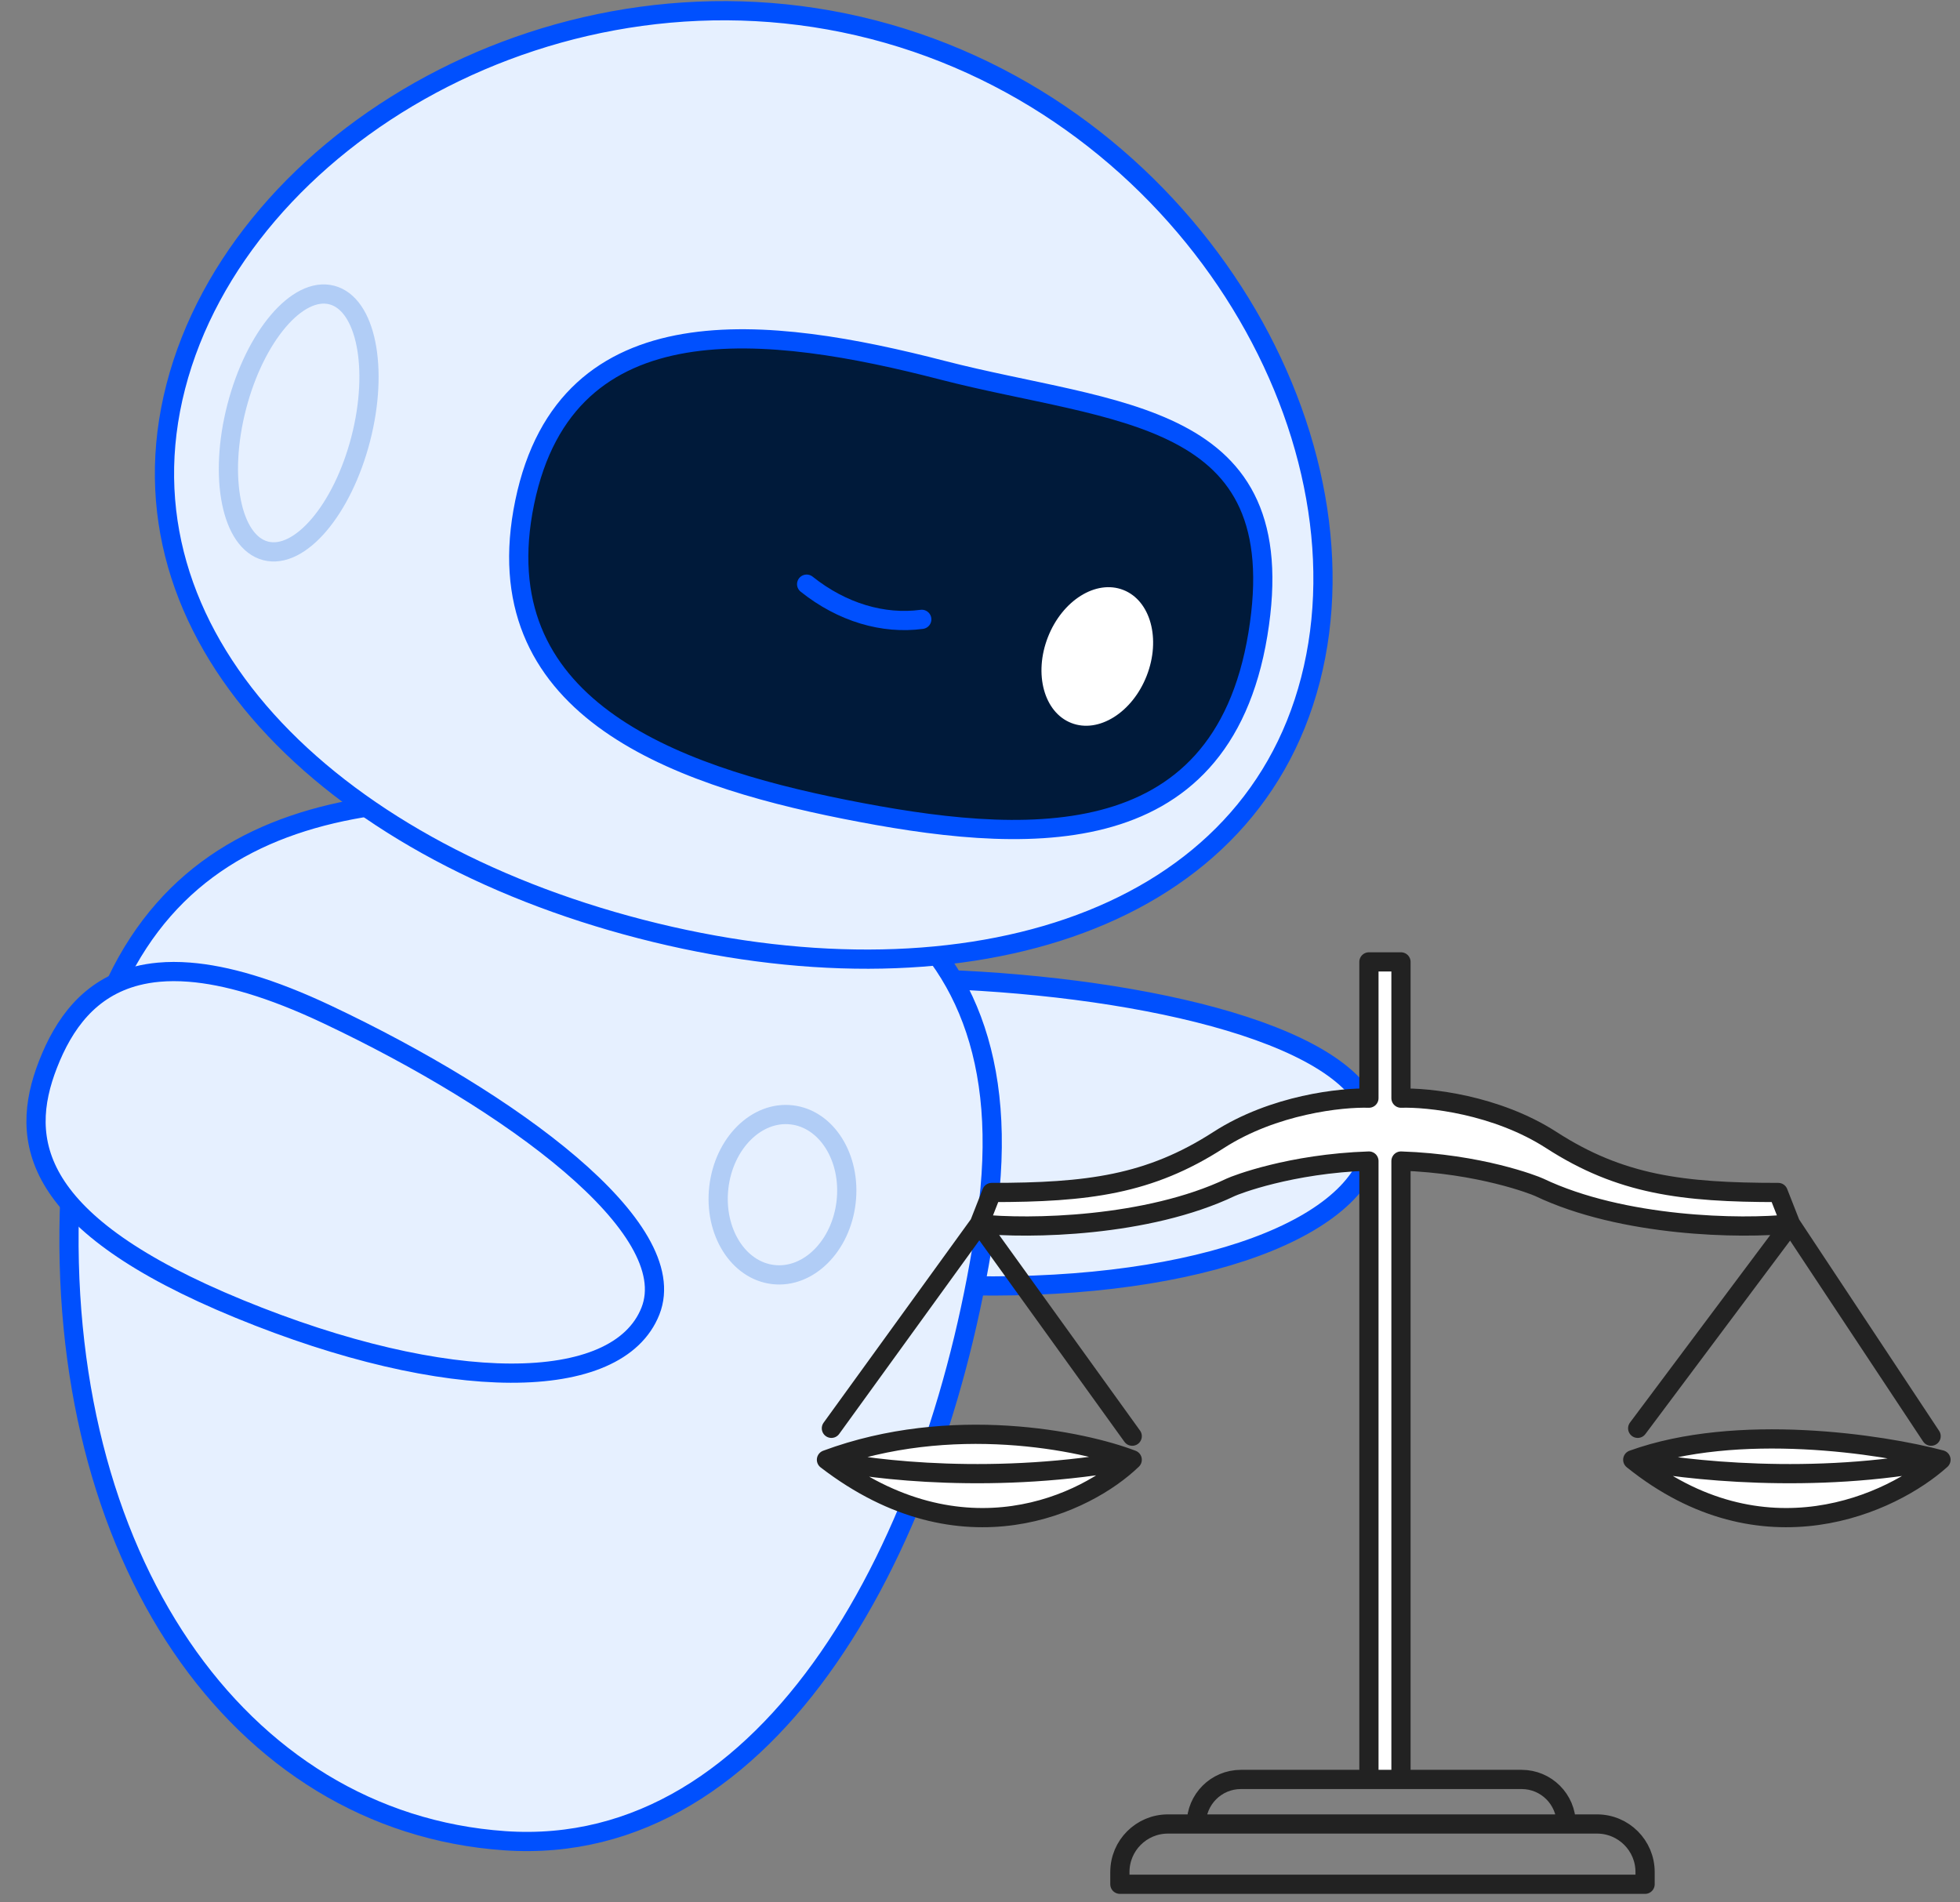 <svg width="204" height="198" viewBox="0 0 204 198" fill="none" xmlns="http://www.w3.org/2000/svg">
<rect x="0" y="0" width="204" height="198" fill="#808080" stroke="none"/>
<path d="M143.036 117.725C142.891 108.433 121.391 103.094 100.154 102.023C93.694 101.697 88.847 102.25 85.235 103.417C84.145 103.77 83.167 104.178 82.292 104.635C81.576 105.008 80.928 105.414 80.343 105.849C76.216 108.912 75.194 113.395 75.28 117.903C75.444 126.423 79.956 133.883 103.382 133.844C126.808 133.805 143.181 127.017 143.036 117.725Z" fill="#E6F0FF" stroke="#0050FE" stroke-width="2" stroke-linecap="round" stroke-linejoin="round"/>
<path d="M102.678 126.854C107.468 93.232 82.537 85.205 57.044 83.477C31.551 81.749 8.906 87.205 7.276 124.576C5.645 161.947 24.724 189.646 52.522 191.583C80.32 193.521 97.889 160.476 102.678 126.854Z" fill="#E6F0FF" stroke="#0050FE" stroke-width="2" stroke-linecap="round" stroke-linejoin="round"/>
<path d="M74.817 123.583C74.289 128.173 76.826 132.235 80.484 132.657C84.143 133.078 87.537 129.698 88.065 125.109C88.594 120.519 86.056 116.456 82.398 116.035C78.74 115.614 75.346 118.993 74.817 123.583Z" stroke="#B1CDF6" stroke-width="2" stroke-linecap="round" stroke-linejoin="round"/>
<path d="M67.7 136.451C71.109 127.806 53.269 114.672 34.045 105.583C28.197 102.818 23.506 101.482 19.721 101.184C18.579 101.094 17.52 101.098 16.536 101.187C15.732 101.259 14.979 101.387 14.272 101.566C9.289 102.825 6.634 106.579 4.996 110.779C1.898 118.718 3.225 127.334 24.895 136.231C46.566 145.127 64.291 145.096 67.7 136.451Z" fill="#E6F0FF" stroke="#0050FE" stroke-width="2" stroke-linecap="round" stroke-linejoin="round"/>
<path d="M18.297 40.228C11.618 66.076 34.086 88.266 66.698 96.694C99.311 105.121 129.717 96.594 136.396 70.746C143.076 44.898 123.499 11.516 90.887 3.088C58.275 -5.339 24.977 14.38 18.297 40.228Z" fill="#E6F0FF" stroke="#0050FE" stroke-width="2" stroke-linecap="round" stroke-linejoin="round"/>
<path d="M24.634 42.352C22.734 49.706 24.084 56.414 27.649 57.335C31.214 58.257 35.645 53.042 37.545 45.689C39.445 38.335 38.096 31.627 34.53 30.706C30.965 29.785 26.534 34.999 24.634 42.352Z" stroke="#B1CDF6" stroke-width="2" stroke-linecap="round" stroke-linejoin="round"/>
<path d="M54.612 52.276C50.244 73.412 69.715 80.616 87.925 84.235C106.135 87.855 127.053 89.459 130.922 66.021C134.79 42.584 116.041 43.169 98.094 38.532C80.148 33.894 58.98 31.139 54.612 52.276Z" fill="#001A3A" stroke="#0050FE" stroke-width="2" stroke-linecap="round" stroke-linejoin="round"/>
<path d="M95.939 64.462C91.941 64.998 87.656 63.753 83.957 60.801" stroke="#0050FE" stroke-width="2" stroke-linecap="round" stroke-linejoin="round"/>
<path d="M119.35 70.335C117.856 74.159 114.343 76.359 111.504 75.25C108.664 74.14 107.573 70.141 109.067 66.317C110.561 62.493 114.074 60.293 116.913 61.402C119.753 62.511 120.844 66.511 119.35 70.335Z" fill="white"/>
<path d="M143.763 185.206H142.48V120.842C134.267 121.115 128.576 123.346 128.108 123.569C119.394 127.724 107.064 127.933 101.931 127.387L103.214 124.115C113.223 124.115 119.639 123.297 126.825 118.66C132.574 114.951 139.657 114.206 142.48 114.297V100.115H145.816V114.297C148.639 114.206 155.722 114.951 161.471 118.66C168.657 123.297 175.073 124.115 185.081 124.115L186.365 127.387C181.232 127.933 168.902 127.724 160.188 123.569C159.719 123.346 154.028 121.115 145.816 120.842V185.206H143.763Z" fill="white"/>
<path d="M117.843 151.933C113.138 156.478 100.186 162.842 86.019 151.933C90.81 153.024 103.881 154.551 117.843 151.933Z" fill="white"/>
<path d="M202.02 151.933C196.972 156.478 183.49 162.842 169.94 151.933C175.158 153.024 188.88 154.551 202.02 151.933Z" fill="white"/>
<path d="M169.94 151.933C175.158 153.024 188.88 154.551 202.02 151.933C195.86 150.297 180.821 148.006 169.94 151.933Z" fill="white"/>
<path d="M86.019 151.933C90.81 153.024 103.881 154.551 117.843 151.933C112.624 149.933 98.954 147.133 86.019 151.933Z" fill="white"/>
<path d="M163.011 189.842H166.223C168.984 189.842 171.223 192.081 171.223 194.842V196.115H116.559V194.842C116.559 192.081 118.798 189.842 121.559 189.842H124.515M163.011 189.842V189.842C163.011 187.281 160.935 185.206 158.374 185.206H145.816M163.011 189.842H124.515M124.515 189.842V189.842C124.515 187.281 126.591 185.206 129.151 185.206H142.48M142.48 185.206H143.763H145.816M142.48 185.206V120.842C134.267 121.115 128.576 123.346 128.108 123.569C119.394 127.724 107.064 127.933 101.931 127.387M145.816 185.206V120.842C154.028 121.115 159.719 123.346 160.188 123.569C168.902 127.724 181.232 127.933 186.365 127.387M101.931 127.387L103.214 124.115C113.223 124.115 119.639 123.297 126.825 118.66C132.574 114.951 139.657 114.206 142.48 114.297V100.115H145.816V114.297C148.639 114.206 155.722 114.951 161.471 118.66C168.657 123.297 175.073 124.115 185.081 124.115L186.365 127.387M101.931 127.387L117.843 149.478M101.931 127.387L86.533 148.66M186.365 127.387L200.993 149.478M186.365 127.387L170.453 148.66M117.843 151.933C113.138 156.478 100.186 162.842 86.019 151.933M117.843 151.933C103.881 154.551 90.81 153.024 86.019 151.933M117.843 151.933C112.624 149.933 98.954 147.133 86.019 151.933M202.02 151.933C196.972 156.478 183.49 162.842 169.94 151.933M202.02 151.933C188.88 154.551 175.158 153.024 169.94 151.933M202.02 151.933C195.86 150.297 180.821 148.006 169.94 151.933" stroke="#222222" stroke-width="2" stroke-linecap="round" stroke-linejoin="round"/>
</svg>
